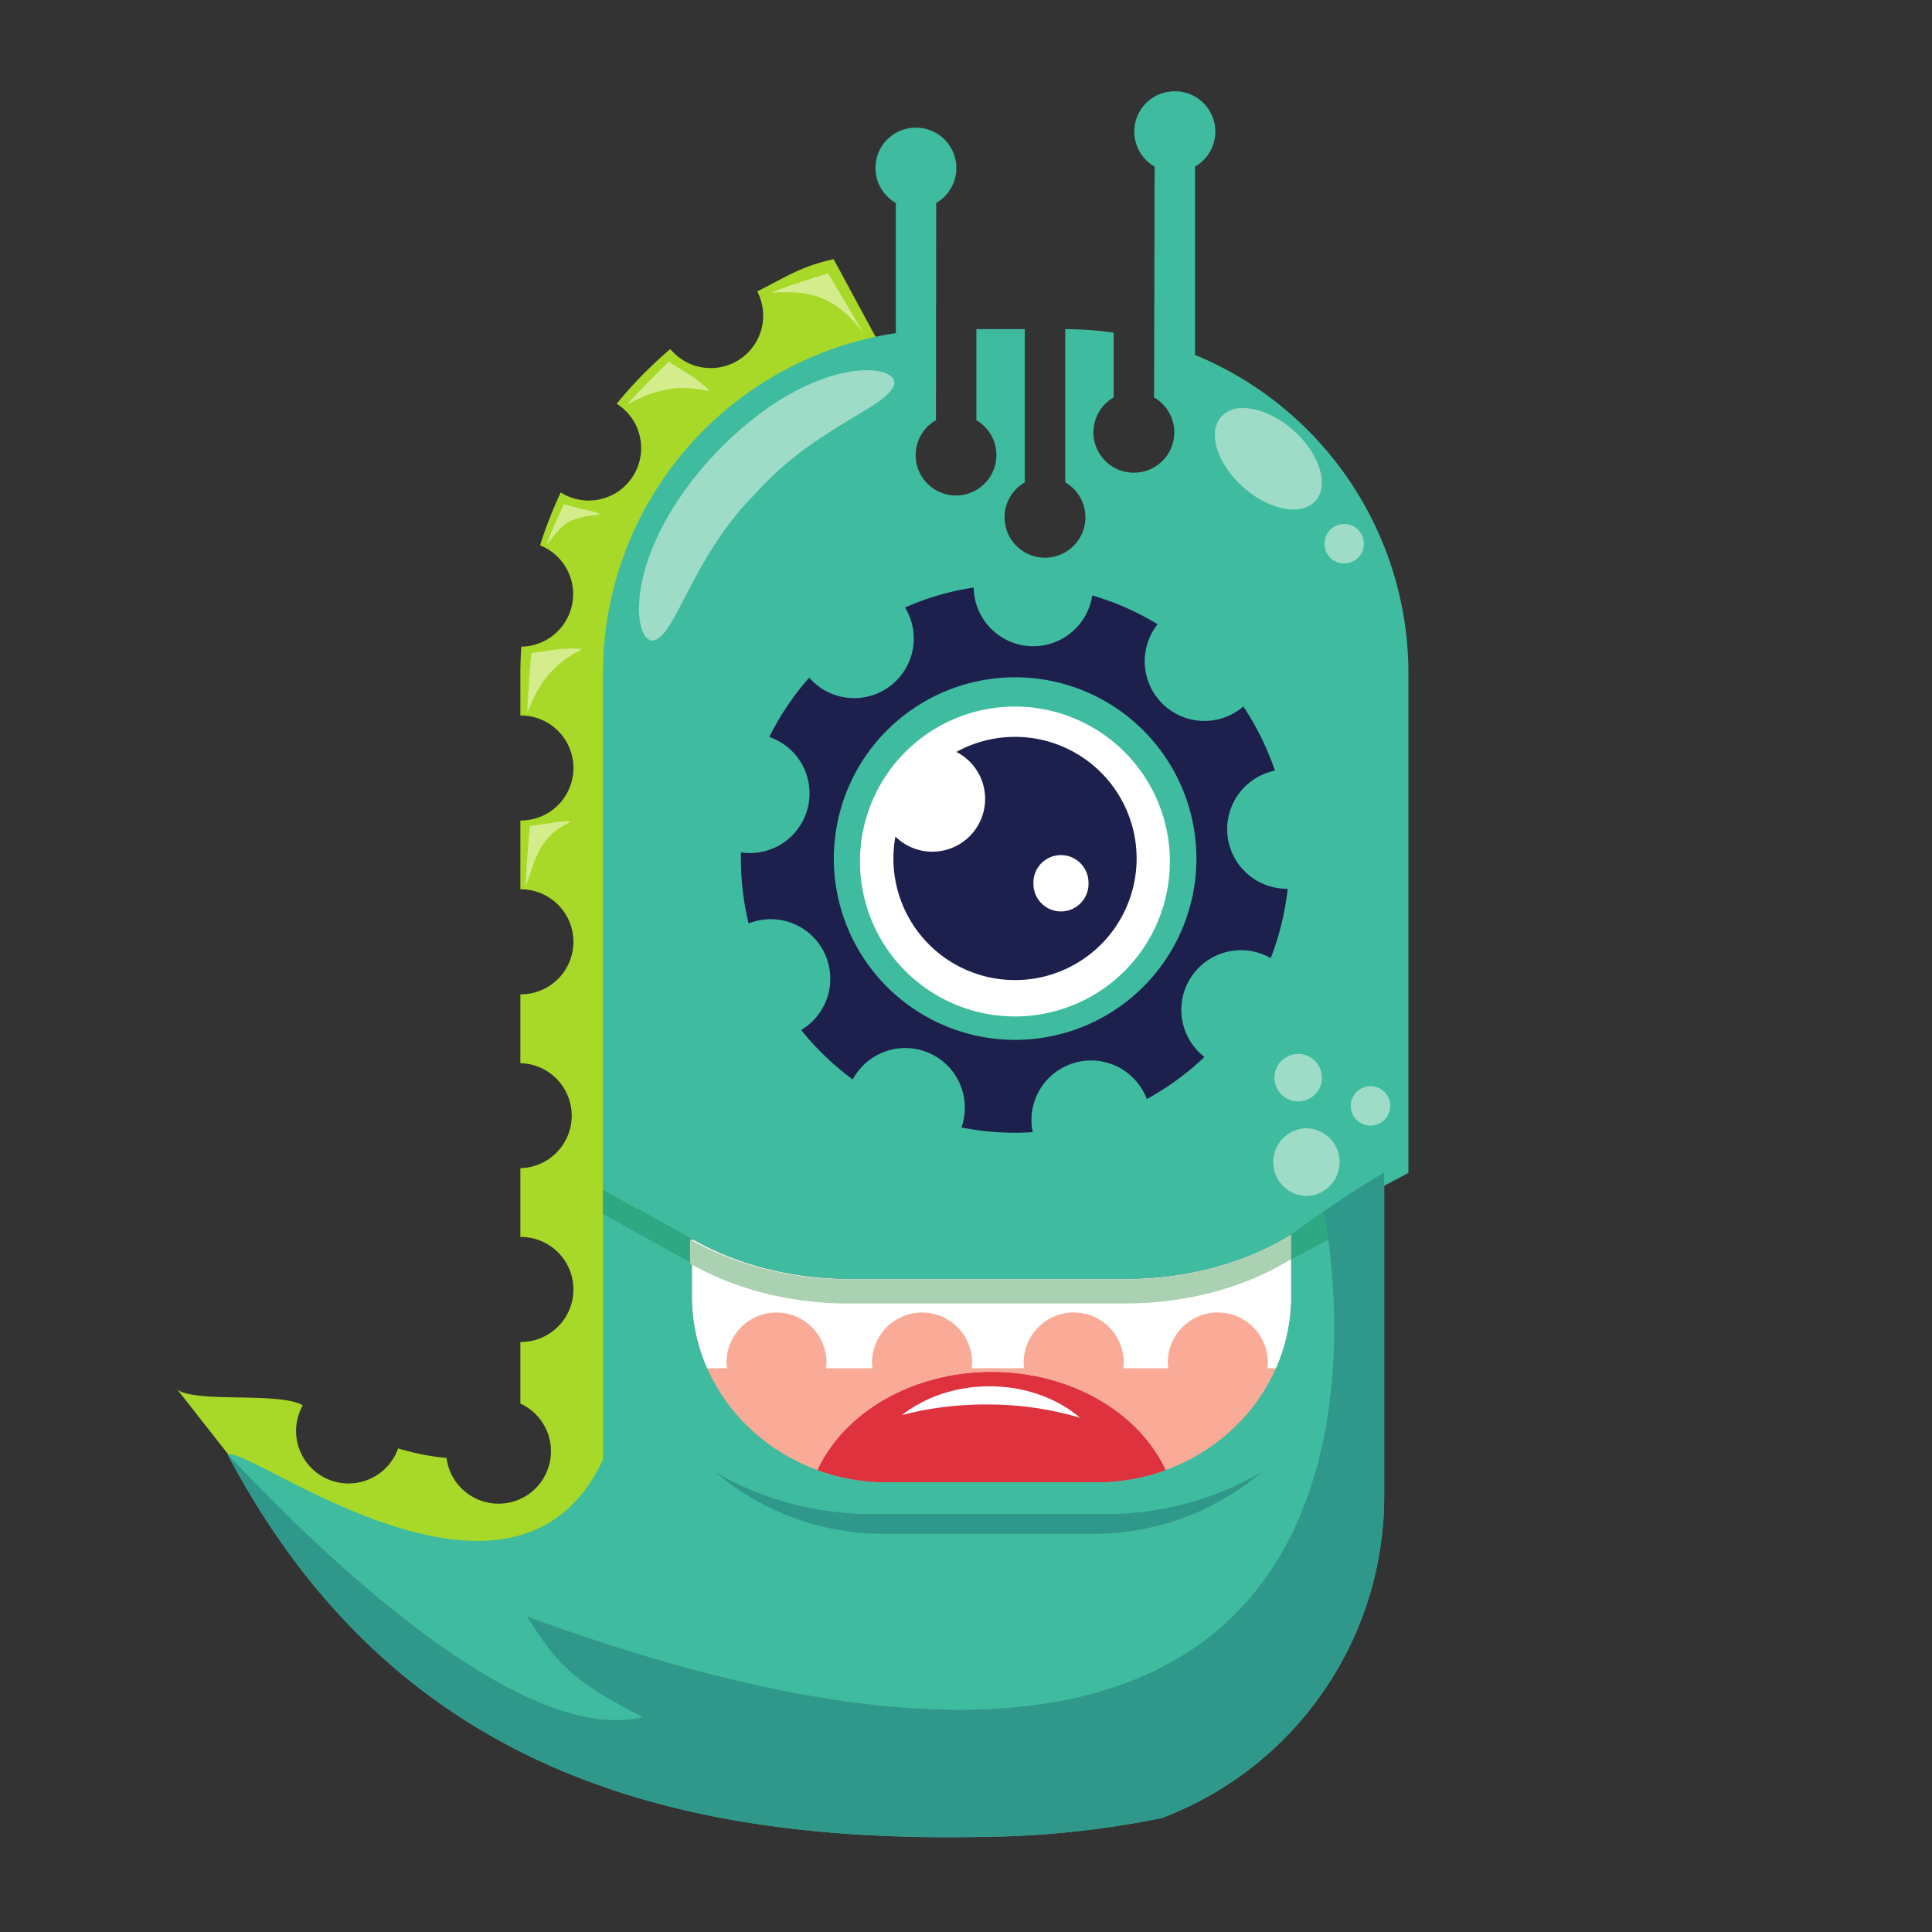<svg width="35mm" height="35mm" viewBox="0 0 35 35" xml:space="preserve" xmlns="http://www.w3.org/2000/svg"><rect x="0" y="0" width="35" height="35" fill="#333333" stroke="none"/><defs><path id="a" d="M-14.286-104.762h459.524v797.619H-14.286z"/></defs><path d="M163.263 150.689c.345.246 1.847.034 2.27.283a.951.951 0 1 0 1.727.78c.29.087.583.147.877.173a.95.95 0 1 0 1.338-.985v-1.116h.01a.951.951 0 1 0 0-1.902h-.01v-1.248l.01.001a.951.951 0 0 0 0-1.901h-.01v-1.249l.01.001a.951.951 0 1 0 0-1.902l-.01.001v-1.248h.01a.951.951 0 0 0 0-1.902h-.01v-.764c0-.162.007-.323.017-.483a.952.952 0 0 0 .34-1.836c.103-.33.23-.649.374-.958a.95.95 0 0 0 1.014-1.607 7.76 7.76 0 0 1 .971-.991.95.95 0 0 0 1.575-1.044c.547-.273.775-.447 1.384-.584l1.07 1.98a5.62 5.62 0 0 0-4.624 5.523v14.381l-.06.126c-.56 1.199-1.542 1.834-2.84 1.834-.956 0-1.96-.347-2.8-.72l-1.513-1.216-1.12-1.427" style="fill:#a8d928;fill-opacity:1;fill-rule:nonzero;stroke:none;stroke-width:.007" transform="translate(-160.048 -125.513)"/><path d="M176.276 131.548v-2.358a.73.73 0 0 1 .366-1.364.731.731 0 0 1 .366 1.364l-.004 3.935a.73.73 0 0 0 .366 1.364.732.732 0 0 0 .366-1.364v-1.65h.877v2.777a.727.727 0 0 0-.366.631.732.732 0 1 0 1.099-.632v-2.775c.298 0 .59.022.877.064v1.173a.73.73 0 0 0 .366 1.363.73.73 0 0 0 .366-1.363l.01-4.182a.73.73 0 0 1 .366-1.364.73.73 0 0 1 .366 1.364v3.412a6.237 6.237 0 0 1 3.866 5.768v9.05c-.532.283-2.188 1.16-2.212 1.174-.797.47-1.81.751-2.917.751h-4.978c-1.037 0-1.993-.248-2.765-.666-.03-.015-1.258-.7-1.72-.957v-9.352a6.235 6.235 0 0 1 5.305-6.163" style="fill:#3fbba0;fill-opacity:1;fill-rule:nonzero;stroke:none;stroke-width:.007" transform="translate(-160.048 -125.513)"/><path d="M170.972 151.954v-4.891l1.72.958c.772.417 1.728.665 2.764.665h4.978c1.107 0 2.12-.282 2.918-.75.023-.015 1.24-.892 1.772-1.175v5.854a6.237 6.237 0 0 1-4.025 5.832 16.876 16.876 0 0 1-3.205.342c-5.862.125-10.763-1.334-13.72-6.922.12-.075.807.35 1.715.776 1.651.774 4.037 1.548 5.083-.689" style="fill:#3fbba0;fill-opacity:1;fill-rule:nonzero;stroke:none;stroke-width:.007" transform="translate(-160.048 -125.513)"/><path d="M175.861 152.942h4.19a5.62 5.62 0 0 0 2.854-.76 4.704 4.704 0 0 1-3.054 1.118h-3.79a4.704 4.704 0 0 1-3.054-1.118c.816.48 1.798.76 2.854.76" style="fill:#30988a;fill-opacity:1;fill-rule:nonzero;stroke:none;stroke-width:.007" transform="translate(-160.048 -125.513)"/><path d="M175.456 148.686h4.978c1.146 0 2.194-.302 3.002-.802v1.114c0 1.86-1.58 3.367-3.53 3.367h-3.79c-1.95 0-3.53-1.507-3.53-3.367v-1.036c.79.453 1.786.724 2.87.724" style="fill:#f9ab98;fill-opacity:1;fill-rule:nonzero;stroke:none;stroke-width:.007" transform="translate(-160.048 -125.513)"/><path d="M181.162 152.145c-.39.142-.813.22-1.255.22h-3.791c-.443 0-.866-.078-1.256-.22.48-1.037 1.71-1.775 3.15-1.775 1.442 0 2.671.738 3.152 1.775" style="fill:#de323f;fill-opacity:1;fill-rule:nonzero;stroke:none;stroke-width:.007" transform="translate(-160.048 -125.513)"/><path d="M180.434 148.686c1.146 0 2.194-.302 3.002-.802v1.114c0 .462-.098.901-.274 1.302h-.156c.005-.034.01-.068.01-.103a.906.906 0 0 0-1.813 0c0 .035.006.069.01.103h-.817c.004-.034.01-.068.01-.103a.906.906 0 0 0-1.813 0c0 .035.006.069.01.103h-.954c.005-.034.01-.068.01-.103a.906.906 0 0 0-1.813 0c0 .035.006.069.01.103h-.845c.005-.034.01-.068.01-.103a.906.906 0 1 0-1.812 0c0 .035.006.069.01.103h-.359c-.176-.4-.274-.84-.274-1.302v-1.036c.79.453 1.786.724 2.87.724h4.979" style="fill:#fff;fill-opacity:1;fill-rule:nonzero;stroke:none;stroke-width:.007" transform="translate(-160.048 -125.513)"/><path d="M175.45 148.686h-.003.003m4.991 0h.003-.003m-4.997 0h-.004.004m5.004 0h.004-.004m-5.01 0h-.004.003m5.017 0h.004-.004m-5.023 0h-.004.004m5.03 0h.004-.004m-5.036 0h-.004.004m5.042 0h.004-.004m-5.048 0h-.004.004m5.055 0h.004-.004m-5.061 0h-.004.004m5.068 0h.004-.004m-5.074 0h-.005.005m5.08 0h.004-.004m-5.086 0h-.004.004m5.093 0h.004-.004m-5.1 0h-.004.004m5.106 0h.004-.004m-5.112 0h-.004.004m5.119 0h.004-.004m-5.125 0h-.005.005m5.131 0h.004-.004m-5.136 0h-.005.005m5.143 0h.004-.004m-5.15 0h-.004.005m-.005 0h-.005.005m5.16 0h.006-.005M180.533 148.686h.005-.005m.006 0h.005-.005m.006 0h.005-.005m.006 0h.005-.005m.006 0h.005-.005m.006 0h.005-.005m.006 0 .005-.001h-.005m.006 0h.005-.005m-7.991-.283v-.44l-1.614-.899v.44l1.614.899m10.85-.072 1.688-.896v-.673c-.52.277-1.693 1.12-1.769 1.172l.081-.049v.446m-10.385-.133h-.001m-.375-.185-.066-.036.066.036" style="fill:#2ea882;fill-opacity:1;fill-rule:nonzero;stroke:none;stroke-width:.007" transform="translate(-160.048 -125.513)"/><path d="M175.456 149.126h4.978c1.107 0 2.12-.282 2.918-.751l.084-.046v-.445a4.98 4.98 0 0 1-.08.049l-.005.003a5.12 5.12 0 0 1-.856.4 6.041 6.041 0 0 1-1.912.35H175.323a5.942 5.942 0 0 1-2.307-.488h-.002a5.047 5.047 0 0 1-.36-.177c-.001 0-.005-.004-.015-.008a6.965 6.965 0 0 1-.066-.037c-.007-.005-.015-.009-.024-.013v.44l.106.058c.772.417 1.728.666 2.765.666" style="fill:#aad1b1;fill-opacity:1;fill-rule:nonzero;stroke:none;stroke-width:.007" transform="translate(-160.048 -125.513)"/><path d="M175.628 141.067a2.807 2.807 0 1 0 5.613 0 2.807 2.807 0 0 0-5.613 0" style="fill:#fff;fill-opacity:1;fill-rule:nonzero;stroke:none;stroke-width:.007" transform="translate(-160.048 -125.513)"/><path d="M176.938 140.942a.956.956 0 0 0 .436-1.807 2.203 2.203 0 1 1-1.105 1.533c.173.17.408.274.669.274" style="fill:#1d1f4c;fill-opacity:1;fill-rule:nonzero;stroke:none;stroke-width:.007" transform="translate(-160.048 -125.513)"/><path d="M178.77 141.503a.499.499 0 1 0 .997 0 .499.499 0 0 0-.998 0" style="fill:#fff;fill-opacity:1;fill-rule:nonzero;stroke:none;stroke-width:.007" transform="translate(-160.048 -125.513)"/><path d="M178.22 144.344a3.284 3.284 0 1 0 .436-6.554 3.284 3.284 0 0 0-.436 6.554zm-3.24-1.576a1.08 1.08 0 0 0-1.37-.526 4.95 4.95 0 0 1-.138-1.287 1.081 1.081 0 0 0 .513-2.091c.194-.392.438-.752.722-1.075a1.08 1.08 0 0 0 1.737-1.271 4.886 4.886 0 0 1 1.243-.361 1.08 1.08 0 0 0 2.148.143c.422.123.819.3 1.184.522a1.081 1.081 0 0 0 1.553 1.49c.24.359.432.749.572 1.162a1.081 1.081 0 0 0 .232 2.14c-.05.44-.154.862-.308 1.257a1.08 1.08 0 0 0-1.2 1.79 5.01 5.01 0 0 1-1.044.762 1.08 1.08 0 0 0-2.068.6 4.925 4.925 0 0 1-1.29-.085 1.08 1.08 0 0 0-1.97-.87 4.986 4.986 0 0 1-.934-.895 1.08 1.08 0 0 0 .417-1.405" style="fill:#1d1f4c;fill-opacity:1;fill-rule:nonzero;stroke:none;stroke-width:.007" transform="translate(-160.048 -125.513)"/><path d="M181.162 152.145c-.39.142-.813.22-1.255.22h-3.791c-.443 0-.866-.078-1.256-.22.48-1.037 1.71-1.775 3.15-1.775 1.442 0 2.671.738 3.152 1.775" style="fill:#de323f;fill-opacity:1;fill-rule:nonzero;stroke:none;stroke-width:.007" transform="translate(-160.048 -125.513)"/><path d="M177.919 150.956c-.551 0-1.071.07-1.531.193.407-.32.966-.522 1.586-.522.65 0 1.23.221 1.64.57a5.847 5.847 0 0 0-1.695-.24" style="fill:#fff;fill-opacity:1;fill-rule:nonzero;stroke:none;stroke-width:.007" transform="translate(-160.048 -125.513)"/><path d="M171.867 137.117a.167.167 0 0 0 .103-.04c.365-.225.688-1.546 1.762-2.62 1.006-1.136 2.261-1.524 2.48-1.907.127-.174-.066-.33-.461-.33-.59 0-1.633.347-2.74 1.504-1.682 1.788-1.51 3.393-1.144 3.393" style="fill:#9fdcc7;fill-opacity:1;fill-rule:nonzero;stroke:none;stroke-width:.007" transform="translate(-160.048 -125.513)"/><path d="m175.69 131.545-.64-1.081s-.825.256-1.026.348a7.43 7.43 0 0 1 .256-.005c.47 0 .913.086 1.41.738M171.41 132.845c.296-.165.626-.303 1.017-.303a1.759 1.759 0 0 1 .452.059c.077 0-.275-.26-.275-.26l-.443-.275s-.615.605-.752.779M169.603 138.426c.162-.429.404-.86.949-1.126.063-.03-.022-.038-.125-.038-.108 0-.236.008-.236.008l-.517.075s-.078.86-.071 1.08M169.575 141.559c.163-.43.218-.865.762-1.131.06-.029.028-.037-.023-.037-.062 0-.151.011-.151.011l-.516.076s-.08.86-.072 1.08M169.953 135.373c.298-.35.33-.472.934-.536.143-.016-.33-.11-.33-.11l-.292-.079s-.244.514-.312.725" style="fill:#d4ec8c;fill-opacity:1;fill-rule:nonzero;stroke:none;stroke-width:.007" transform="translate(-160.048 -125.513)"/><path d="M171.697 156.619c-1.318-.66-1.589-1.016-2.101-1.822 17.4 6.374 14.43-7.333 14.43-7.333.377-.26.827-.559 1.098-.703v5.854a6.237 6.237 0 0 1-4.025 5.832 16.876 16.876 0 0 1-3.205.342c-5.862.125-10.763-1.334-13.72-6.922.029-.018 4.813 5.411 7.523 4.752" style="fill:#30988a;fill-opacity:1;fill-rule:nonzero;stroke:none;stroke-width:.007" transform="translate(-160.048 -125.513)"/><path d="M183.48 134.743c.164 0 .305-.05.399-.156.253-.282.075-.854-.396-1.275-.296-.263-.637-.406-.912-.406a.515.515 0 0 0-.399.156c-.253.283-.075.854.396 1.275.296.264.637.406.912.406M184.4 135.72a.357.357 0 1 0-.001-.714.357.357 0 0 0 0 .715M184.876 145.904a.357.357 0 1 0 0-.714.357.357 0 0 0 0 .714M183.566 145.466a.43.43 0 1 0 0-.86.43.43 0 0 0 0 .86M183.703 147.18a.614.614 0 1 0 0-1.228.614.614 0 0 0 0 1.227" style="fill:#9fdcc7;fill-opacity:1;fill-rule:nonzero;stroke:none;stroke-width:.007" transform="translate(-160.048 -125.513)"/></svg>